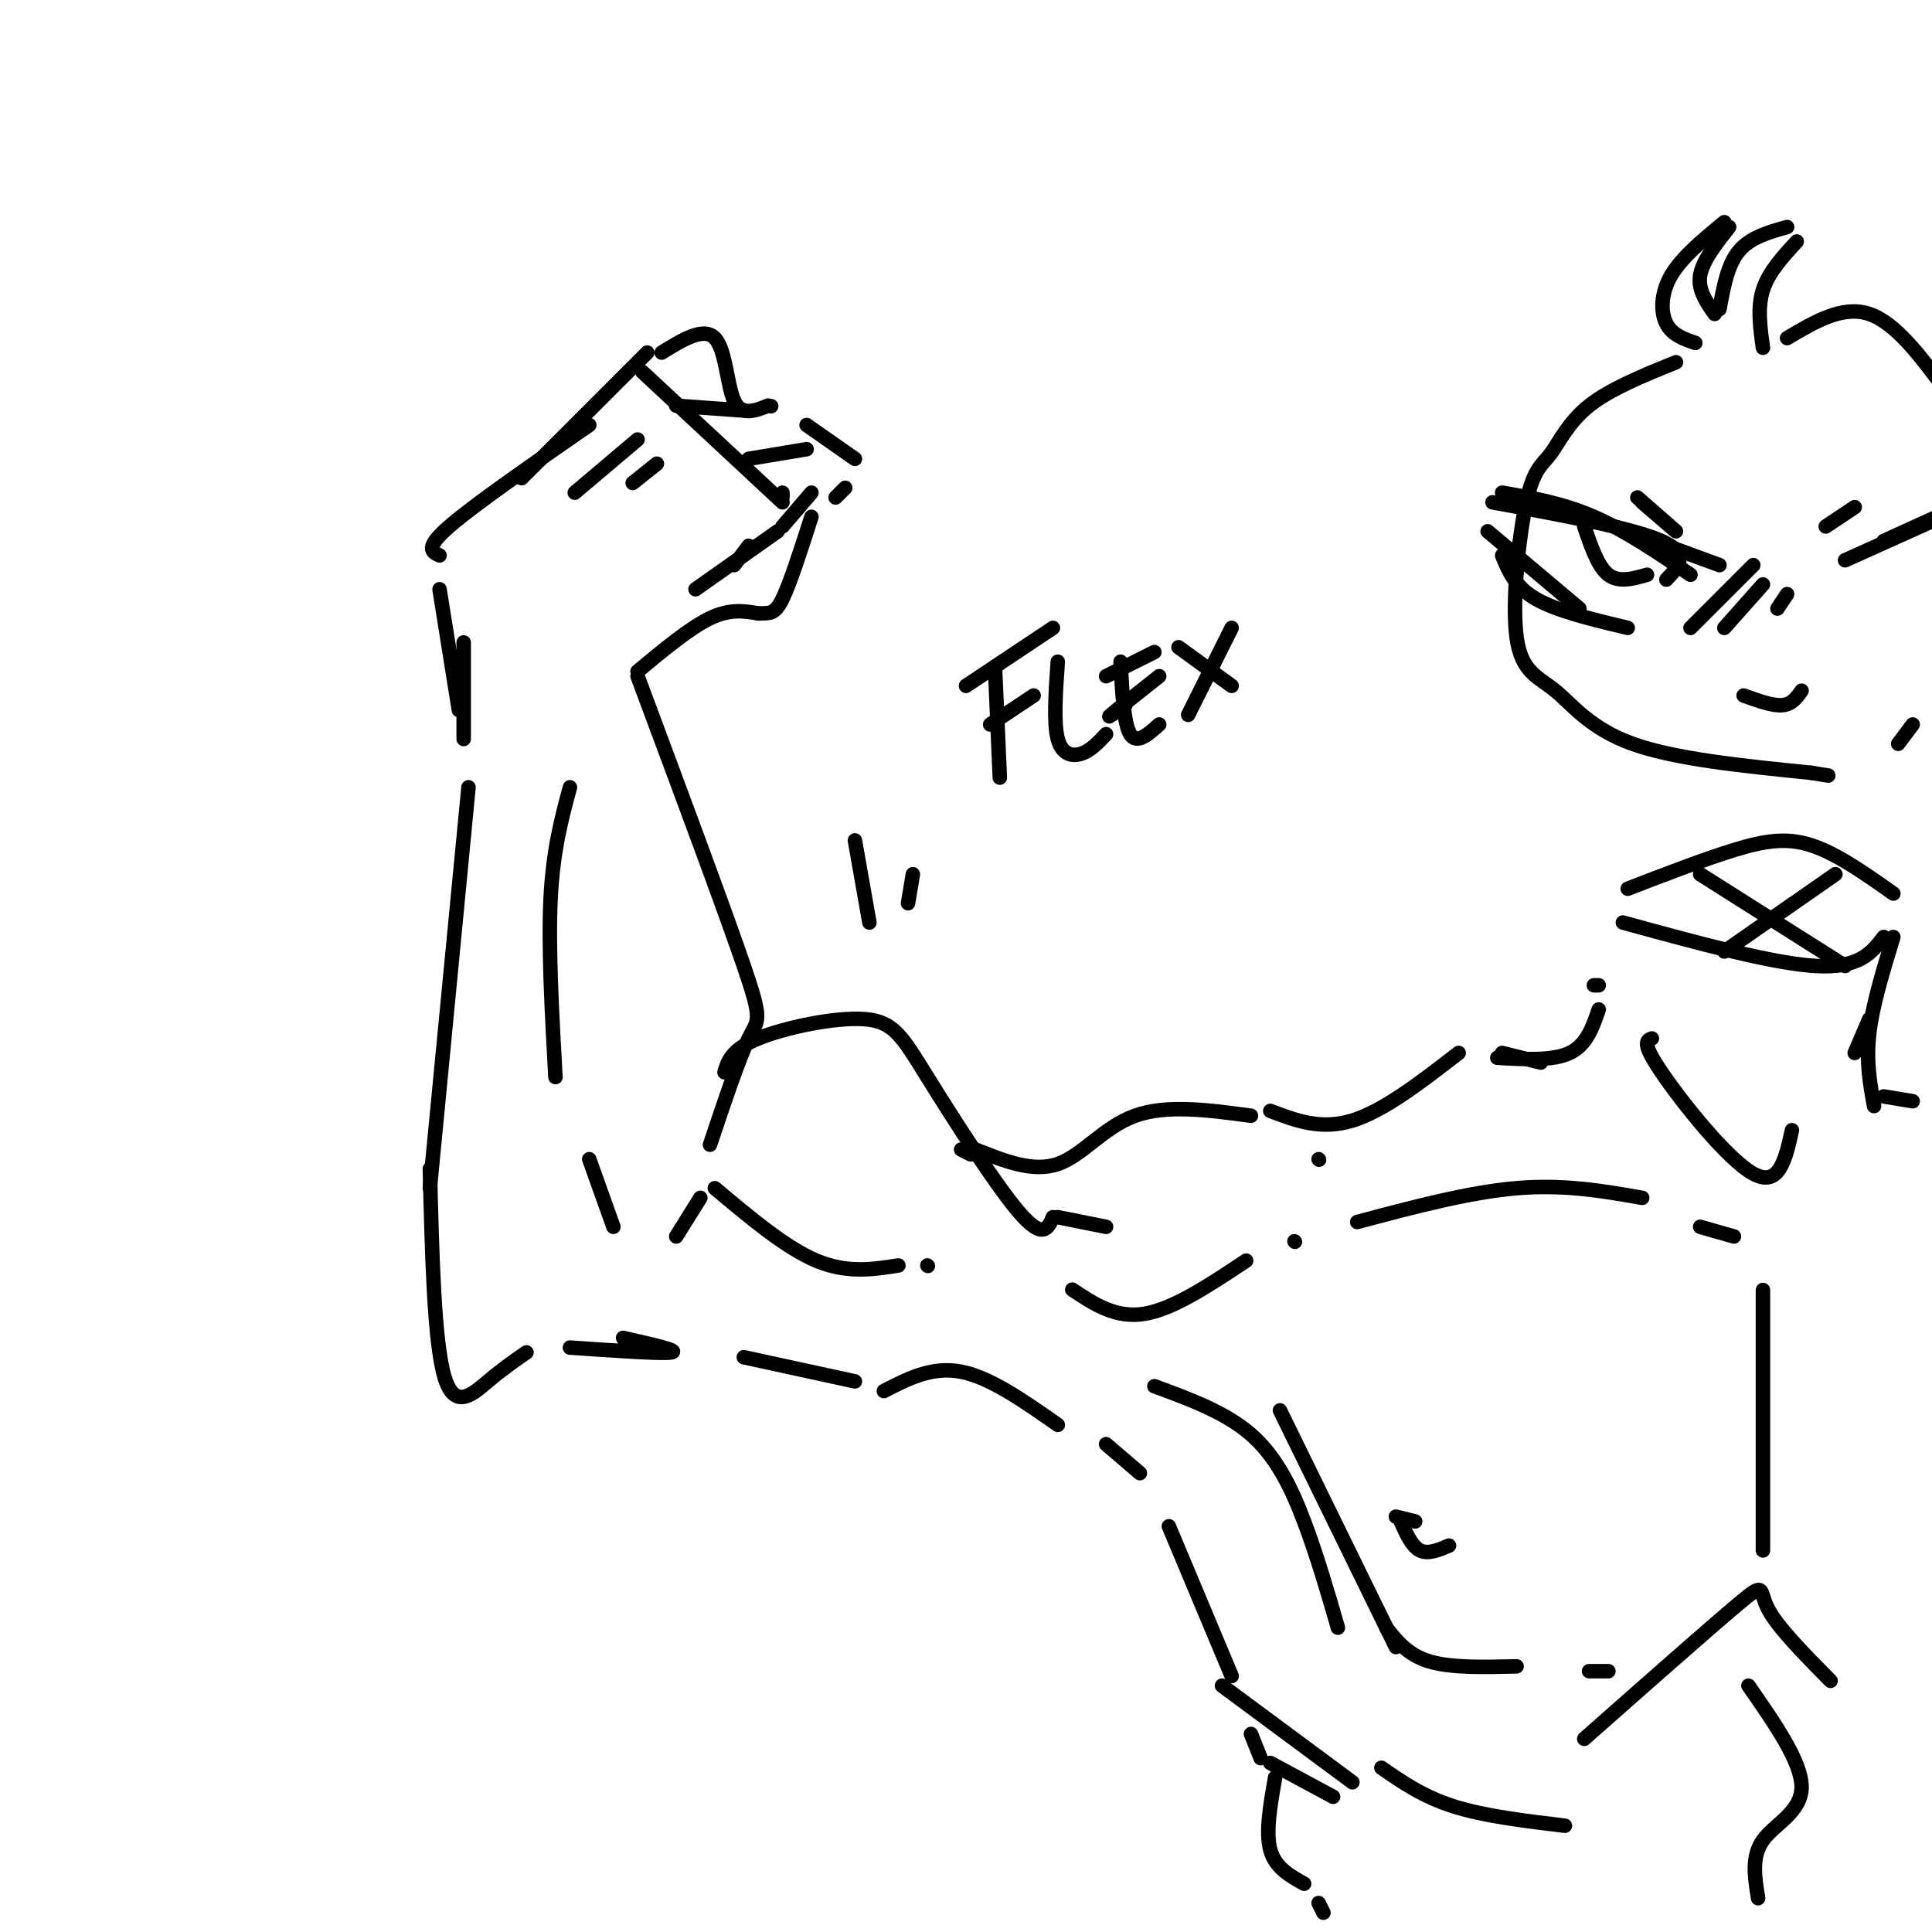 <svg viewBox='0 0 400 400' version='1.1' xmlns='http://www.w3.org/2000/svg' xmlns:xlink='http://www.w3.org/1999/xlink'><g fill='none' stroke='#000000' stroke-width='3' stroke-linecap='round' stroke-linejoin='round'><path d='M89,246c0.000,0.000 8.000,-83.000 8,-83'/><path d='M96,153c0.000,0.000 0.000,-20.000 0,-20'/><path d='M132,140c9.000,24.156 18.000,48.311 22,60c4.000,11.689 3.000,10.911 1,15c-2.000,4.089 -5.000,13.044 -8,22'/><path d='M89,242c0.444,17.911 0.889,35.822 3,43c2.111,7.178 5.889,3.622 9,1c3.111,-2.622 5.556,-4.311 8,-6'/><path d='M118,279c9.583,0.667 19.167,1.333 21,1c1.833,-0.333 -4.083,-1.667 -10,-3'/><path d='M145,248c0.000,0.000 -5.000,8.000 -5,8'/><path d='M150,222c0.721,-2.364 1.442,-4.727 7,-7c5.558,-2.273 15.954,-4.455 22,-4c6.046,0.455 7.743,3.545 13,12c5.257,8.455 14.073,22.273 19,28c4.927,5.727 5.963,3.364 7,1'/><path d='M219,252c0.000,0.000 10.000,2.000 10,2'/><path d='M154,281c0.000,0.000 23.000,5.000 23,5'/><path d='M148,246c7.333,6.167 14.667,12.333 21,15c6.333,2.667 11.667,1.833 17,1'/><path d='M192,262c0.000,0.000 0.100,0.100 0.1,0.1'/><path d='M201,239c0.000,0.000 -2.000,-1.000 -2,-1'/><path d='M202,238c5.933,2.378 11.867,4.756 17,3c5.133,-1.756 9.467,-7.644 16,-10c6.533,-2.356 15.267,-1.178 24,0'/><path d='M273,240c0.000,0.000 0.100,0.100 0.1,0.1'/><path d='M222,267c4.500,3.000 9.000,6.000 15,5c6.000,-1.000 13.500,-6.000 21,-11'/><path d='M268,257c0.000,0.000 0.100,0.100 0.1,0.1'/><path d='M183,288c5.000,-2.583 10.000,-5.167 16,-4c6.000,1.167 13.000,6.083 20,11'/><path d='M229,299c0.000,0.000 7.000,6.000 7,6'/><path d='M118,163c-1.750,6.500 -3.500,13.000 -4,23c-0.500,10.000 0.250,23.500 1,37'/><path d='M122,240c0.000,0.000 5.000,14.000 5,14'/><path d='M95,147c0.000,0.000 -4.000,-25.000 -4,-25'/><path d='M91,115c-1.583,-0.750 -3.167,-1.500 2,-6c5.167,-4.500 17.083,-12.750 29,-21'/><path d='M108,99c0.000,0.000 26.000,-26.000 26,-26'/><path d='M137,73c4.356,-2.689 8.711,-5.378 11,-3c2.289,2.378 2.511,9.822 4,13c1.489,3.178 4.244,2.089 7,1'/><path d='M159,84c1.167,0.167 0.583,0.083 0,0'/><path d='M167,88c0.000,0.000 10.000,7.000 10,7'/><path d='M132,139c5.417,-4.500 10.833,-9.000 15,-11c4.167,-2.000 7.083,-1.500 10,-1'/><path d='M157,127c2.400,-0.067 3.400,0.267 5,-3c1.600,-3.267 3.800,-10.133 6,-17'/><path d='M173,103c0.000,0.000 2.000,-2.000 2,-2'/><path d='M133,77c0.000,0.000 29.000,27.000 29,27'/><path d='M162,103c0.000,0.000 0.000,-1.000 0,-1'/><path d='M140,84c0.000,0.000 14.000,1.000 14,1'/><path d='M155,95c0.000,0.000 12.000,-2.000 12,-2'/><path d='M155,113c0.000,0.000 -3.000,4.000 -3,4'/><path d='M144,122c0.000,0.000 17.000,-12.000 17,-12'/><path d='M162,109c0.000,0.000 6.000,-7.000 6,-7'/><path d='M242,316c0.000,0.000 13.000,31.000 13,31'/><path d='M239,287c7.378,2.711 14.756,5.422 20,10c5.244,4.578 8.356,11.022 11,18c2.644,6.978 4.822,14.489 7,22'/><path d='M263,230c5.250,2.000 10.500,4.000 17,2c6.500,-2.000 14.250,-8.000 22,-14'/><path d='M311,218c0.000,0.000 8.000,2.000 8,2'/><path d='M265,292c0.000,0.000 24.000,49.000 24,49'/><path d='M287,337c2.250,2.833 4.500,5.667 9,7c4.500,1.333 11.250,1.167 18,1'/><path d='M329,346c0.000,0.000 4.000,0.000 4,0'/><path d='M281,253c11.583,-3.083 23.167,-6.167 33,-7c9.833,-0.833 17.917,0.583 26,2'/><path d='M352,254c0.000,0.000 7.000,2.000 7,2'/><path d='M310,219c5.750,0.333 11.500,0.667 15,-1c3.500,-1.667 4.750,-5.333 6,-9'/><path d='M331,204c0.000,0.000 -1.000,0.000 -1,0'/><path d='M253,349c0.000,0.000 27.000,20.000 27,20'/><path d='M263,365c0.000,0.000 13.000,7.000 13,7'/><path d='M259,359c0.000,0.000 2.000,5.000 2,5'/><path d='M264,368c-1.000,5.667 -2.000,11.333 -1,15c1.000,3.667 4.000,5.333 7,7'/><path d='M273,394c0.000,0.000 1.000,2.000 1,2'/><path d='M286,366c4.333,3.000 8.667,6.000 15,8c6.333,2.000 14.667,3.000 23,4'/><path d='M336,191c15.500,4.250 31.000,8.500 40,9c9.000,0.500 11.500,-2.750 14,-6'/><path d='M337,184c7.889,-3.044 15.778,-6.089 22,-8c6.222,-1.911 10.778,-2.689 16,-1c5.222,1.689 11.111,5.844 17,10'/><path d='M380,181c0.000,0.000 -23.000,16.000 -23,16'/><path d='M352,181c0.000,0.000 30.000,19.000 30,19'/><path d='M347,75c-6.825,2.765 -13.649,5.531 -18,9c-4.351,3.469 -6.227,7.642 -8,10c-1.773,2.358 -3.442,2.903 -5,10c-1.558,7.097 -3.005,20.748 -2,28c1.005,7.252 4.463,8.106 8,11c3.537,2.894 7.153,7.827 16,11c8.847,3.173 22.923,4.587 37,6'/><path d='M375,160c6.167,1.000 3.083,0.500 0,0'/><path d='M393,154c0.000,0.000 3.000,-4.000 3,-4'/><path d='M309,104c14.500,2.667 29.000,5.333 35,8c6.000,2.667 3.500,5.333 1,8'/><path d='M311,102c6.250,1.083 12.500,2.167 19,5c6.500,2.833 13.250,7.417 20,12'/><path d='M326,106c0.000,0.000 30.000,11.000 30,11'/><path d='M308,110c0.000,0.000 19.000,16.000 19,16'/><path d='M311,115c1.333,3.250 2.667,6.500 7,9c4.333,2.500 11.667,4.250 19,6'/><path d='M328,109c1.417,4.167 2.833,8.333 5,10c2.167,1.667 5.083,0.833 8,0'/><path d='M340,104c3.583,3.083 7.167,6.167 7,6c-0.167,-0.167 -4.083,-3.583 -8,-7'/><path d='M363,117c0.000,0.000 -13.000,13.000 -13,13'/><path d='M365,121c0.000,0.000 -8.000,9.000 -8,9'/><path d='M370,123c0.000,0.000 -2.000,3.000 -2,3'/><path d='M361,144c3.000,1.083 6.000,2.167 8,2c2.000,-0.167 3.000,-1.583 4,-3'/><path d='M382,116c0.000,0.000 20.000,-9.000 20,-9'/><path d='M390,112c0.000,0.000 11.000,-5.000 11,-5'/><path d='M351,71c-2.400,-0.822 -4.800,-1.644 -6,-4c-1.200,-2.356 -1.200,-6.244 1,-10c2.200,-3.756 6.600,-7.378 11,-11'/><path d='M358,47c-2.750,3.500 -5.500,7.000 -6,10c-0.500,3.000 1.250,5.500 3,8'/><path d='M356,64c0.833,-4.583 1.667,-9.167 4,-12c2.333,-2.833 6.167,-3.917 10,-5'/><path d='M372,50c-2.917,3.167 -5.833,6.333 -7,10c-1.167,3.667 -0.583,7.833 0,12'/><path d='M370,70c5.750,-3.417 11.500,-6.833 17,-5c5.500,1.833 10.750,8.917 16,16'/><path d='M180,191c0.000,0.000 -3.000,-17.000 -3,-17'/><path d='M188,187c0.000,0.000 1.000,-6.000 1,-6'/><path d='M206,138c0.000,0.000 1.000,23.000 1,23'/><path d='M200,142c0.000,0.000 18.000,-12.000 18,-12'/><path d='M205,150c0.000,0.000 9.000,-6.000 9,-6'/><path d='M219,137c-0.444,6.333 -0.889,12.667 0,16c0.889,3.333 3.111,3.667 5,3c1.889,-0.667 3.444,-2.333 5,-4'/><path d='M232,137c0.333,6.417 0.667,12.833 2,15c1.333,2.167 3.667,0.083 6,-2'/><path d='M233,146c-2.083,1.500 -4.167,3.000 -3,2c1.167,-1.000 5.583,-4.500 10,-8'/><path d='M229,140c0.000,0.000 10.000,-5.000 10,-5'/><path d='M244,134c0.000,0.000 11.000,8.000 11,8'/><path d='M246,148c0.000,0.000 9.000,-18.000 9,-18'/><path d='M365,274c0.000,-5.417 0.000,-10.833 0,-3c0.000,7.833 0.000,28.917 0,50'/><path d='M342,215c-1.089,0.422 -2.178,0.844 2,7c4.178,6.156 13.622,18.044 19,21c5.378,2.956 6.689,-3.022 8,-9'/><path d='M384,218c0.000,0.000 3.000,-7.000 3,-7'/><path d='M392,194c-2.167,7.083 -4.333,14.167 -5,20c-0.667,5.833 0.167,10.417 1,15'/><path d='M390,227c0.000,0.000 6.000,1.000 6,1'/><path d='M328,360c13.133,-11.600 26.267,-23.200 32,-28c5.733,-4.800 4.067,-2.800 6,1c1.933,3.800 7.467,9.400 13,15'/><path d='M362,349c5.511,7.911 11.022,15.822 11,21c-0.022,5.178 -5.578,7.622 -8,11c-2.422,3.378 -1.711,7.689 -1,12'/><path d='M290,315c1.167,2.583 2.333,5.167 4,6c1.667,0.833 3.833,-0.083 6,-1'/><path d='M293,315c0.000,0.000 -4.000,-1.000 -4,-1'/><path d='M132,91c0.000,0.000 -13.000,11.000 -13,11'/><path d='M136,96c0.000,0.000 -5.000,4.000 -5,4'/><path d='M378,109c0.000,0.000 6.000,-4.000 6,-4'/></g>
</svg>